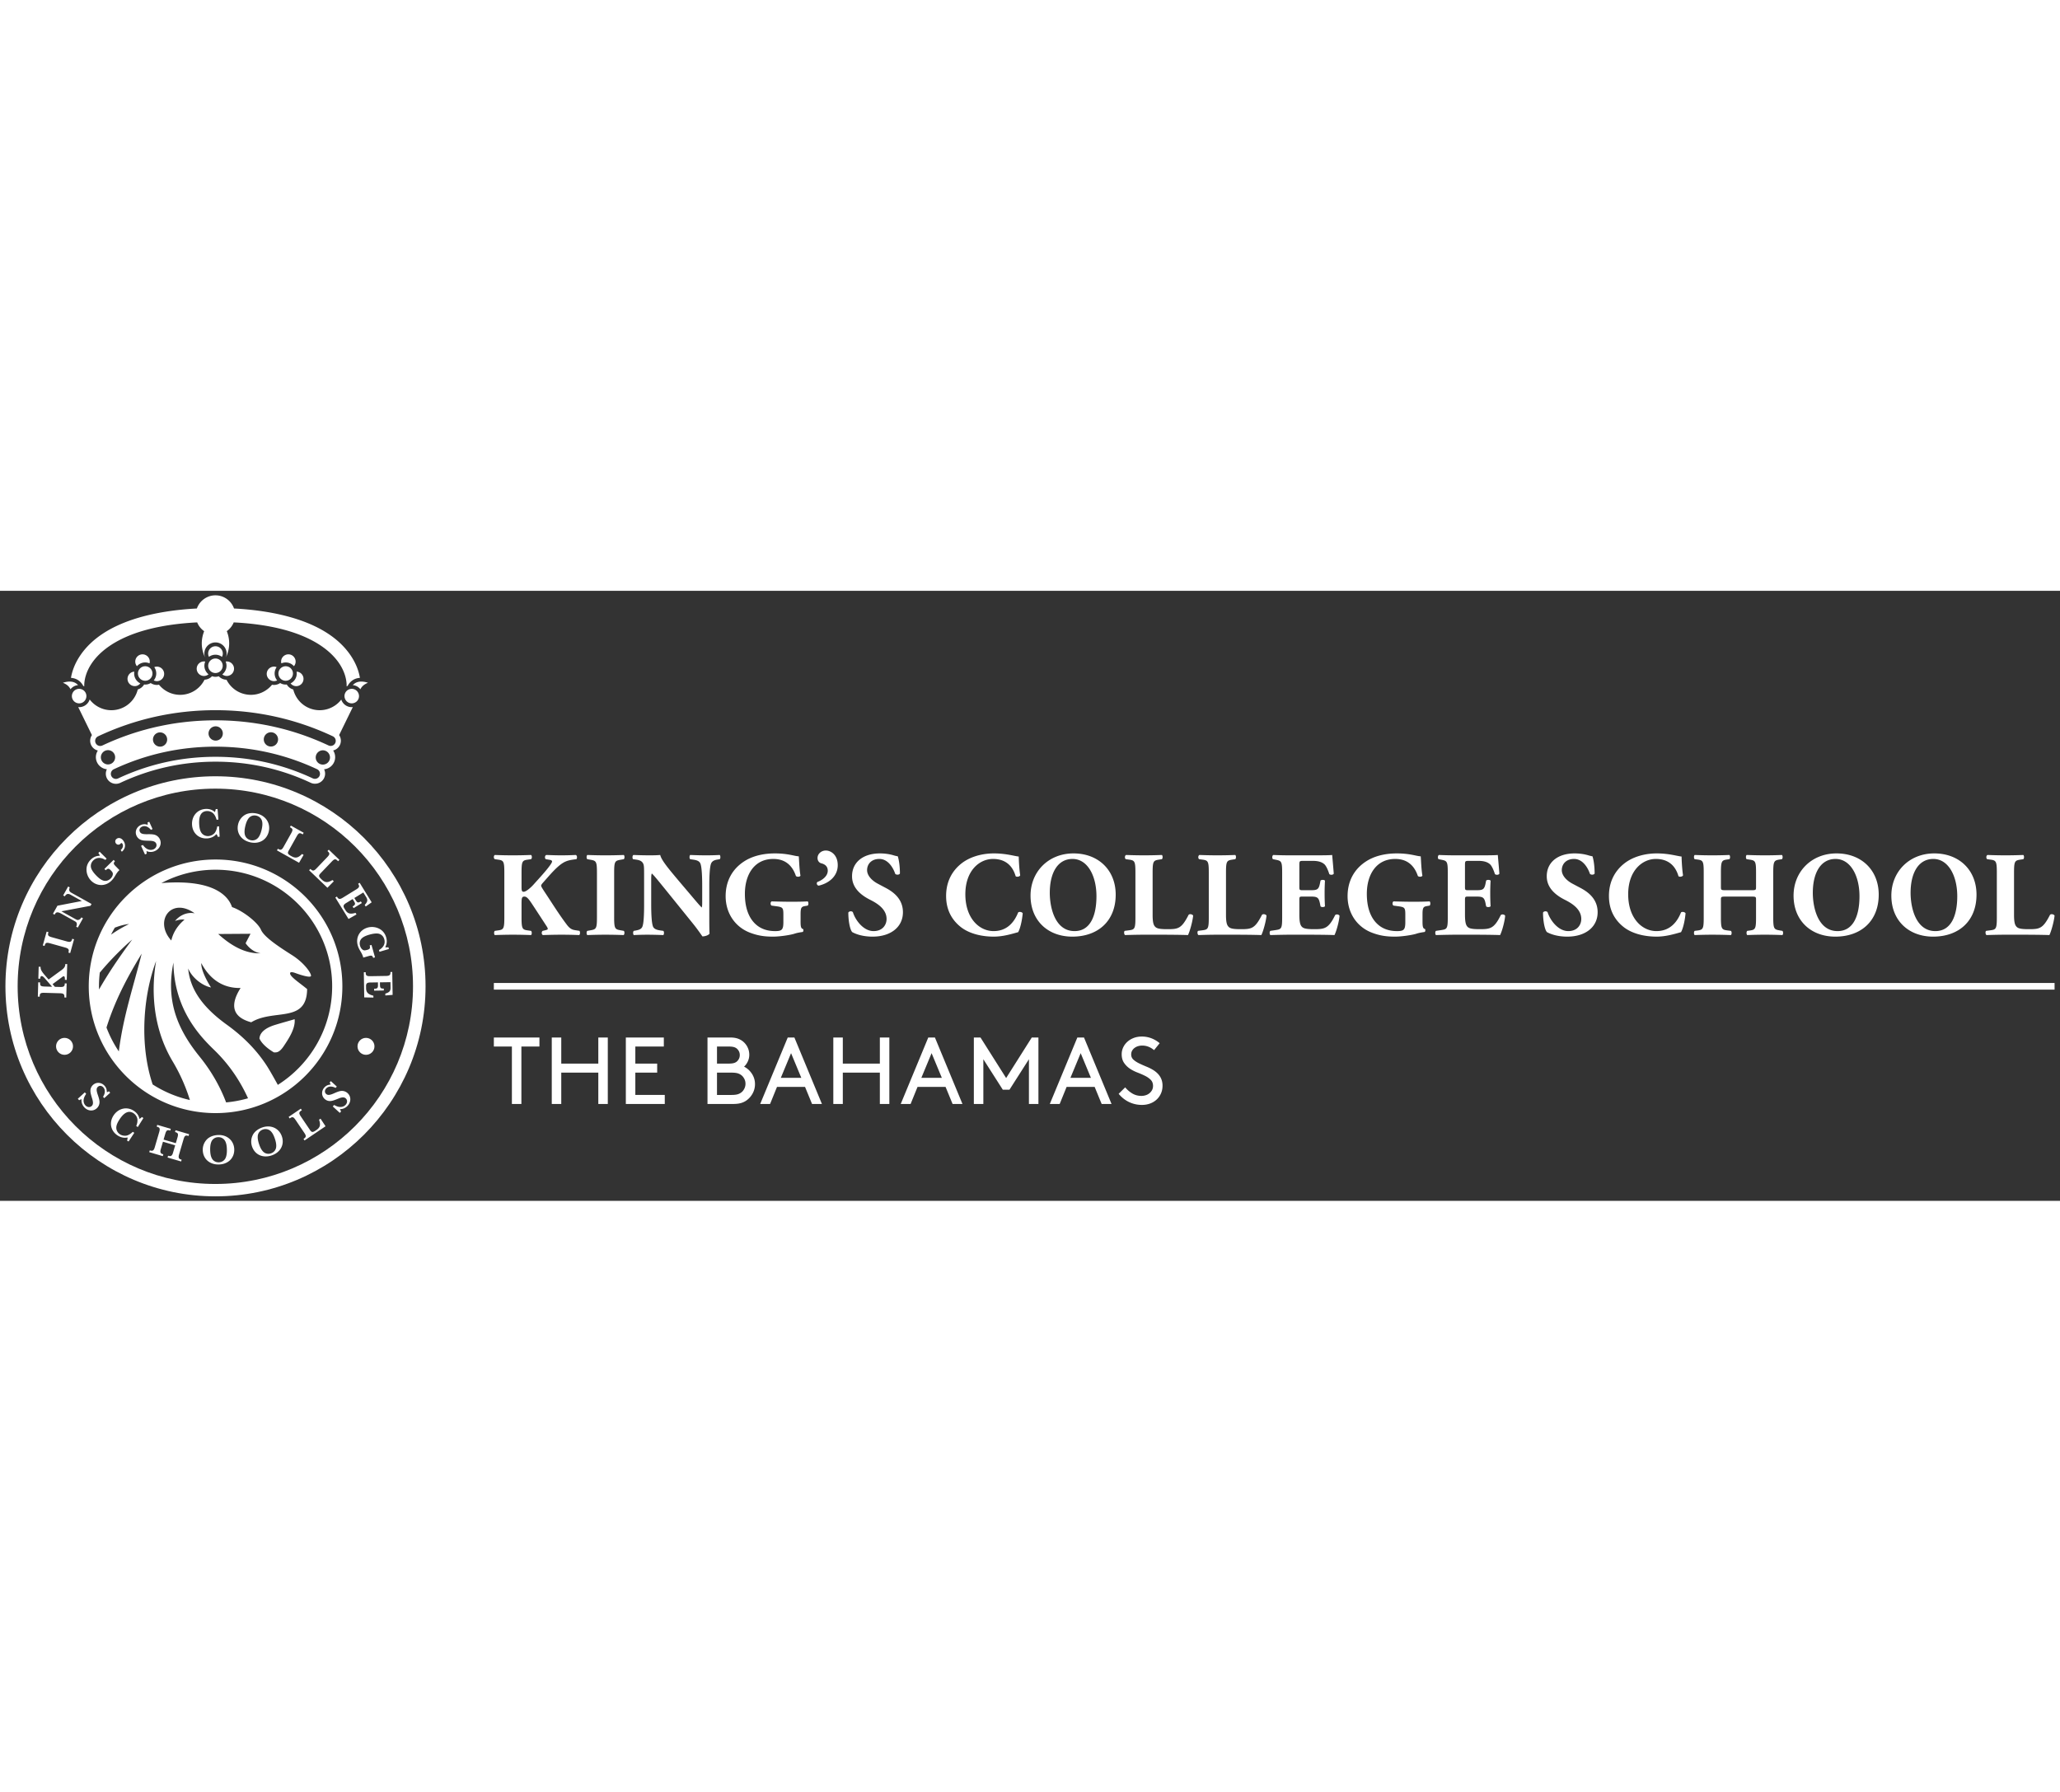 <svg width="277" version="1.1" id="Logo" xmlns="http://www.w3.org/2000/svg" x="0" y="0" viewBox="0 0 813.543 240.945" style="enable-background:new 0 0 813.543 240.945" xml:space="preserve"><rect x="0" y="0" width="813.543" height="240.945" fill="#333333" stroke="none"/><style>.st0{fill:#fff}</style><path class="st0" d="M205.968 117.112c0 1.567.285 1.758.855 1.758.998 0 2.993-1.853 3.8-2.756 2.518-2.802 5.273-5.747 6.792-7.98.428-.618.618-1.044.618-1.235 0-.19-.19-.522-.807-.617l-1.663-.285c-.523-.333-.427-1.473.19-1.663 2.423.095 4.18.142 5.89.142 1.758 0 3.848-.047 5.748-.141.57.19.617 1.282.237 1.662-1.662.19-3.088.428-4.085.854-1.9.761-3.942 2.566-7.03 6.08l-2.185 2.471c-.475.523-.618.902-.618 1.093 0 .237.285.807 1.71 2.944 2.375 3.563 5.178 8.123 8.408 12.398 1.283 1.71 2.185 2.043 3.515 2.233l1.52.237c.286.428.286 1.425-.142 1.662a171.873 171.873 0 0 0-6.84-.142c-2.423 0-4.798.048-7.458.142-.617-.189-.617-1.376-.095-1.662l1.188-.285c.522-.142.808-.285.808-.475s-.096-.523-.381-.95l-2.755-4.227-2.518-3.848c-1.71-2.612-2.517-3.753-3.562-3.753-1.092 0-1.14.665-1.14 3.23v4.988c0 4.418.285 4.845 2.423 5.13l1.33.19c.38.332.38 1.377 0 1.662a190.538 190.538 0 0 0-7.173-.142c-2.138 0-4.607.048-7.125.142-.38-.285-.38-1.376 0-1.662l1.33-.19c2.137-.285 2.422-.712 2.422-5.13v-17.67c0-4.418-.285-4.846-2.422-5.13l-1.33-.19c-.522-.285-.522-1.378 0-1.663 2.375.095 4.75.142 7.125.142 2.28 0 4.655-.047 7.173-.141.427.284.427 1.377 0 1.662l-1.33.19c-2.138.284-2.423.712-2.423 5.13v5.795zM242.542 128.892c0 4.465.285 4.797 2.471 5.178l1.33.237c.38.286.332 1.377-.048 1.662a192.043 192.043 0 0 0-7.125-.142c-2.28 0-4.655.048-7.22.142-.38-.285-.38-1.376 0-1.662l1.33-.237c2.185-.38 2.47-.713 2.47-5.178v-17.48c0-4.465-.285-4.798-2.47-5.178l-1.33-.237c-.38-.285-.38-1.378 0-1.663 2.565.095 4.94.142 7.22.142 2.233 0 4.608-.047 7.173-.141.38.284.38 1.377 0 1.662l-1.33.237c-2.186.38-2.47.713-2.47 5.178v17.48zM280.115 127.752c0 3.088 0 6.08.095 7.647-.333.57-1.663 1.093-2.802 1.093-.048 0-1.616-2.422-3.848-5.178l-10.973-13.585c-2.755-3.372-4.322-5.367-5.178-6.08-.237.476-.237 1.282-.237 3.04v9.215c0 3.848.19 7.41.713 8.693.427.997 1.52 1.33 2.755 1.52l1.33.19c.38.38.285 1.377 0 1.663-2.565-.095-4.465-.143-6.365-.143-1.758 0-3.516.048-5.32.143-.286-.286-.38-1.283 0-1.663l.807-.142c1.282-.237 2.233-.57 2.612-1.568.523-1.283.665-4.845.665-8.693V111.84c0-2.614-.046-3.373-.332-4.038-.38-.808-1.045-1.377-2.708-1.616l-1.33-.19c-.332-.379-.285-1.52.19-1.662 2.233.095 4.608.142 6.555.142 1.616 0 2.994-.047 3.99-.141.475 2.136 3.563 5.747 7.839 10.83l3.99 4.702c2.09 2.47 3.467 4.133 4.56 5.225.19-.475.19-1.283.19-2.137v-6.556c0-3.847-.19-7.41-.713-8.692-.428-.997-1.473-1.33-2.755-1.52l-1.282-.19c-.381-.38-.285-1.378 0-1.663 2.564.095 4.417.142 6.364.142 1.758 0 3.468-.047 5.32-.141.285.284.38 1.282 0 1.662l-.854.142c-1.236.19-2.138.57-2.566 1.568-.522 1.282-.712 4.845-.712 8.692v11.353zM316.166 130.46c0 1.995.096 2.945.998 3.134.19.19.143.999-.142 1.141-.808.142-2.043.284-3.325.712-1.663.522-5.748 1.14-8.408 1.14-3.23 0-5.985-.332-9.357-1.662-5.558-2.233-9.358-7.505-9.358-14.345 0-5.938 2.66-11.163 8.36-14.346 3.23-1.758 7.078-2.517 11.115-2.517 5.273 0 7.885 1.14 9.405 1.14.143 1.425.19 4.75.665 7.648-.19.522-1.472.569-1.804.094-1.52-4.464-4.513-6.697-8.931-6.697-7.553 0-11.21 6.27-11.21 13.775 0 6.792 2.327 10.83 5.415 12.92 2.28 1.52 4.75 1.805 6.508 1.805 2.707 0 3.277-.522 3.277-3.61V127.8c0-2.566-.285-2.85-2.565-3.183l-2.09-.285c-.522-.285-.522-1.377 0-1.662 3.373.094 5.7.142 8.027.142 2.28 0 4.609-.048 6.223-.142.38.285.38 1.377 0 1.662l-1.092.19c-1.426.238-1.71.712-1.71 3.278v2.66zM330.844 108.372c0 4.418-3.562 7.173-7.506 8.075-.806-.095-.997-1.14-.474-1.473 1.71-.617 4.038-2.184 4.038-4.418 0-1.994-1.473-2.659-2.614-2.944-.807-.237-1.424-.998-1.424-2.09 0-1.615 1.472-2.945 3.277-2.945 1.948 0 4.703 1.662 4.703 5.795zM344.618 136.587c-4.37 0-7.078-1.235-8.075-1.805-.902-1.045-1.52-4.465-1.52-7.695.333-.618 1.426-.665 1.805-.143.95 3.088 4.133 7.458 8.17 7.458 3.515 0 5.13-2.423 5.13-4.798 0-3.847-3.61-6.127-6.46-7.552-3.42-1.71-7.173-4.56-7.173-9.262-.046-5.368 4.133-9.073 11.02-9.073 1.568 0 3.516.19 5.416.76.617.19 1.045.285 1.615.38.38 1.045.855 3.61.855 6.792-.238.57-1.425.617-1.853.143-.808-2.423-2.85-5.89-6.27-5.89-3.135 0-4.845 2.042-4.845 4.417 0 2.186 1.948 4.18 4.323 5.415l3.135 1.663c2.945 1.568 6.697 4.323 6.697 9.547 0 5.843-4.797 9.643-11.97 9.643zM402.33 104.952c0 .854.143 4.655.57 7.41-.19.57-1.472.76-1.805.332-1.282-4.417-4.322-6.792-8.93-6.792-5.272 0-10.925 4.513-10.925 13.965s5.462 14.535 11.163 14.535c5.747 0 8.407-4.133 9.69-7.362.38-.38 1.52-.238 1.805.332-.333 3.515-1.14 6.365-1.805 7.458-2.565.712-5.937 1.757-9.643 1.757-4.655 0-9.405-1.092-12.778-3.61-3.42-2.612-6.032-6.555-6.032-12.445 0-5.795 2.47-9.88 5.747-12.588 3.373-2.803 8.218-4.227 13.158-4.227 4.845 0 8.36 1.14 9.785 1.235zM440.616 120.01c0 10.355-6.936 16.577-17.148 16.577-9.548 0-16.483-6.27-16.483-16.198 0-9.405 7.03-16.672 16.958-16.672 9.88 0 16.673 6.65 16.673 16.293zm-17.053-14.108c-5.843 0-8.978 5.462-8.978 13.395 0 5.795 2.042 15.105 9.785 15.105 6.223 0 8.645-6.08 8.645-13.775 0-8.122-3.563-14.725-9.452-14.725zM455.198 127.942c0 2.233.189 3.753.807 4.513.617.807 1.473 1.187 4.94 1.187 4.323 0 5.653-.142 8.455-5.652.38-.476 1.472-.285 1.805.284-.237 2.47-1.378 6.413-2.043 7.696-2.517-.095-7.077-.143-10.972-.143h-6.366c-2.184 0-4.56.048-7.504.143-.428-.286-.523-1.377-.143-1.663l1.806-.237c2.136-.285 2.422-.665 2.422-5.083v-17.67c0-4.418-.286-4.846-2.422-5.13l-1.378-.19c-.475-.285-.475-1.378.094-1.663 2.471.095 4.846.142 7.125.142 2.28 0 4.656-.047 7.03-.141.38.284.38 1.377 0 1.662l-1.234.19c-2.137.332-2.422.712-2.422 5.13v16.625zM484.172 127.942c0 2.233.19 3.753.808 4.513.617.807 1.472 1.187 4.94 1.187 4.322 0 5.653-.142 8.454-5.652.381-.476 1.473-.285 1.806.284-.237 2.47-1.378 6.413-2.043 7.696-2.518-.095-7.077-.143-10.973-.143H480.8c-2.184 0-4.56.048-7.505.143-.428-.286-.522-1.377-.142-1.663l1.805-.237c2.137-.285 2.422-.665 2.422-5.083v-17.67c0-4.418-.285-4.846-2.422-5.13l-1.378-.19c-.474-.285-.474-1.378.095-1.663 2.47.095 4.846.142 7.125.142 2.28 0 4.655-.047 7.03-.141.38.284.38 1.377 0 1.662l-1.234.19c-2.138.332-2.423.712-2.423 5.13v16.625zM513.147 116.827c0 1.33.048 1.425 1.33 1.425h3.277c2.47 0 3.04-.332 3.515-2.613l.238-1.187c.332-.38 1.52-.38 1.757.048a82.153 82.153 0 0 0-.143 5.035c0 1.805.048 3.515.143 5.034-.237.428-1.425.476-1.757.048l-.238-1.188c-.475-2.28-1.045-2.66-3.515-2.66h-3.277c-1.282 0-1.33.048-1.33 1.473v5.652c0 2.186.19 3.705.76 4.513.617.855 1.52 1.235 4.987 1.235 4.133 0 5.748-.142 8.36-5.51.38-.523 1.568-.332 1.758.238-.19 2.47-1.33 6.317-1.995 7.6-2.518-.095-7.077-.143-10.973-.143h-6.175c-2.28 0-4.607.048-8.17.142-.38-.285-.38-1.424 0-1.662l2.233-.333c2.137-.332 2.422-.617 2.422-4.987V111.27c0-4.322-.285-4.607-2.422-5.035l-1.188-.237c-.427-.285-.38-1.378.095-1.662 2.233.094 4.56.141 6.84.141h10.07c3.04 0 5.747-.047 6.366-.141.046.76.38 4.18.617 7.362-.19.522-1.283.617-1.758.19-.523-1.663-1.188-3.087-1.805-3.752-.902-.903-2.327-1.473-4.655-1.473h-3.8c-1.567 0-1.567.095-1.567 1.852v8.313zM561.786 130.46c0 1.995.095 2.945.998 3.134.19.19.142.999-.142 1.141-.808.142-2.043.284-3.325.712-1.663.522-5.748 1.14-8.408 1.14-3.23 0-5.985-.332-9.358-1.662-5.558-2.233-9.357-7.505-9.357-14.345 0-5.938 2.66-11.163 8.36-14.346 3.23-1.758 7.077-2.517 11.115-2.517 5.273 0 7.885 1.14 9.405 1.14.142 1.425.19 4.75.665 7.648-.19.522-1.473.569-1.805.094-1.52-4.464-4.513-6.697-8.93-6.697-7.553 0-11.21 6.27-11.21 13.775 0 6.792 2.327 10.83 5.414 12.92 2.28 1.52 4.75 1.805 6.508 1.805 2.708 0 3.277-.522 3.277-3.61V127.8c0-2.566-.284-2.85-2.564-3.183l-2.09-.285c-.522-.285-.522-1.377 0-1.662 3.372.094 5.7.142 8.028.142 2.28 0 4.607-.048 6.222-.142.38.285.38 1.377 0 1.662l-1.093.19c-1.424.238-1.71.712-1.71 3.278v2.66zM578.553 116.827c0 1.33.048 1.425 1.33 1.425h3.277c2.47 0 3.04-.332 3.515-2.613l.238-1.187c.332-.38 1.52-.38 1.757.048a82.153 82.153 0 0 0-.142 5.035c0 1.805.047 3.515.142 5.034-.237.428-1.425.476-1.757.048l-.238-1.188c-.475-2.28-1.045-2.66-3.515-2.66h-3.277c-1.282 0-1.33.048-1.33 1.473v5.652c0 2.186.19 3.705.76 4.513.617.855 1.52 1.235 4.987 1.235 4.133 0 5.748-.142 8.36-5.51.38-.523 1.568-.332 1.758.238-.19 2.47-1.33 6.317-1.995 7.6-2.517-.095-7.077-.143-10.973-.143h-6.174c-2.28 0-4.608.048-8.17.142-.381-.285-.381-1.424 0-1.662l2.232-.333c2.137-.332 2.422-.617 2.422-4.987V111.27c0-4.322-.285-4.607-2.422-5.035l-1.187-.237c-.428-.285-.381-1.378.094-1.662 2.233.094 4.56.141 6.84.141h10.07c3.04 0 5.748-.047 6.366-.141.047.76.38 4.18.617 7.362-.19.522-1.282.617-1.758.19-.522-1.663-1.187-3.087-1.805-3.752-.902-.903-2.327-1.473-4.655-1.473h-3.8c-1.567 0-1.567.095-1.567 1.852v8.313zM618.974 136.587c-4.37 0-7.077-1.235-8.075-1.805-.903-1.045-1.52-4.465-1.52-7.695.332-.618 1.425-.665 1.805-.143.95 3.088 4.133 7.458 8.17 7.458 3.515 0 5.13-2.423 5.13-4.798 0-3.847-3.61-6.127-6.46-7.552-3.42-1.71-7.172-4.56-7.172-9.262-.048-5.368 4.133-9.073 11.02-9.073 1.568 0 3.515.19 5.415.76.618.19 1.045.285 1.615.38.38 1.045.855 3.61.855 6.792-.237.57-1.425.617-1.852.143-.808-2.423-2.851-5.89-6.27-5.89-3.136 0-4.846 2.042-4.846 4.417 0 2.186 1.948 4.18 4.323 5.415l3.135 1.663c2.945 1.568 6.698 4.323 6.698 9.547 0 5.843-4.798 9.643-11.971 9.643zM664.1 104.952c0 .854.142 4.655.57 7.41-.19.57-1.472.76-1.805.332-1.283-4.417-4.323-6.792-8.93-6.792-5.273 0-10.926 4.513-10.926 13.965s5.463 14.535 11.163 14.535c5.747 0 8.407-4.133 9.69-7.362.38-.38 1.52-.238 1.805.332-.333 3.515-1.14 6.365-1.804 7.458-2.566.712-5.938 1.757-9.643 1.757-4.655 0-9.405-1.092-12.778-3.61-3.42-2.612-6.033-6.555-6.033-12.445 0-5.795 2.47-9.88 5.748-12.588 3.373-2.803 8.217-4.227 13.158-4.227 4.844 0 8.36 1.14 9.785 1.235zM681.626 120.77c-1.947 0-1.995.047-1.995 1.377v6.84c0 4.418.285 4.845 2.423 5.13l1.52.19c.38.286.38 1.377 0 1.662a207.619 207.619 0 0 0-7.22-.142c-2.28 0-4.655.048-7.077.142-.38-.285-.38-1.376 0-1.662l1.14-.142c2.185-.285 2.422-.76 2.422-5.178v-17.67c0-4.418-.237-4.892-2.423-5.178l-1.14-.142c-.38-.285-.38-1.378 0-1.663 2.328.095 4.798.142 7.078.142 2.138 0 4.513-.047 6.602-.141.38.284.38 1.377 0 1.662l-.997.142c-2.043.286-2.328.76-2.328 5.178v5.51c0 1.378.048 1.425 1.995 1.425h9.881c1.994 0 1.994-.047 1.994-1.425v-5.51c0-4.418-.237-4.798-2.422-5.13l-1.283-.19c-.38-.285-.38-1.378 0-1.663 2.613.095 4.94.142 7.22.142 2.328 0 4.514-.047 6.698-.141.38.284.38 1.377 0 1.662l-.95.142c-2.185.332-2.47.76-2.47 5.178v17.67c0 4.418.285 4.75 2.47 5.13l1.14.19c.38.286.38 1.377 0 1.662a168.194 168.194 0 0 0-13.87 0c-.38-.285-.38-1.376 0-1.662l1.045-.142c2.185-.285 2.422-.76 2.422-5.178v-6.84c0-1.33 0-1.378-1.994-1.378h-9.88zM741.951 120.01c0 10.355-6.934 16.577-17.147 16.577-9.548 0-16.482-6.27-16.482-16.198 0-9.405 7.03-16.672 16.958-16.672 9.88 0 16.671 6.65 16.671 16.293zM724.9 105.902c-5.842 0-8.978 5.462-8.978 13.395 0 5.795 2.043 15.105 9.785 15.105 6.223 0 8.646-6.08 8.646-13.775 0-8.122-3.563-14.725-9.453-14.725zM780.569 120.01c0 10.355-6.935 16.577-17.148 16.577-9.548 0-16.482-6.27-16.482-16.198 0-9.405 7.03-16.672 16.958-16.672 9.88 0 16.672 6.65 16.672 16.293zm-17.053-14.108c-5.842 0-8.978 5.462-8.978 13.395 0 5.795 2.043 15.105 9.786 15.105 6.222 0 8.645-6.08 8.645-13.775 0-8.122-3.562-14.725-9.453-14.725zM795.389 127.942c0 2.233.19 3.753.808 4.513.617.807 1.472 1.187 4.939 1.187 4.323 0 5.653-.142 8.455-5.652.381-.476 1.473-.285 1.806.284-.238 2.47-1.378 6.413-2.043 7.696-2.518-.095-7.077-.143-10.973-.143h-6.365c-2.185 0-4.56.048-7.505.143-.428-.286-.522-1.377-.143-1.663l1.806-.237c2.137-.285 2.422-.665 2.422-5.083v-17.67c0-4.418-.285-4.846-2.422-5.13l-1.378-.19c-.474-.285-.474-1.378.095-1.663 2.47.095 4.846.142 7.125.142 2.28 0 4.655-.047 7.03-.141.38.284.38 1.377 0 1.662l-1.234.19c-2.138.332-2.423.712-2.423 5.13v16.625z"/><g><path class="st0" d="M195.033 154.893h616.365v2.625H195.033z"/></g><g><path class="st0" d="M213.035 176.425v3.563h-7.126v22.691h-3.75v-22.69h-7.126v-3.564h18.002zM221.658 190.303v12.376h-3.75v-26.254h3.75v10.314h14.628v-10.314h3.75v26.254h-3.75v-12.376h-14.628zM259.535 190.303h-8.627v8.813h11.627v3.563h-15.377v-26.254h15.002v3.563h-11.252v6.751h8.627v3.564zM279.408 176.425h8.926c1.276 0 2.338.163 3.189.488.85.325 1.588.774 2.213 1.35a6.815 6.815 0 0 1 1.593 2.23c.388.864.581 1.783.581 2.758 0 .9-.187 1.762-.562 2.588s-.875 1.525-1.5 2.1c1.25.625 2.281 1.557 3.094 2.794a7.323 7.323 0 0 1 1.22 4.108 7.525 7.525 0 0 1-.789 3.413 8.144 8.144 0 0 1-2.1 2.663c-.675.575-1.462 1.012-2.363 1.312s-2.025.45-3.376.45h-10.126v-26.254zm10.615 10.033c.524-.188.937-.456 1.237-.807.6-.65.9-1.412.9-2.287 0-.876-.3-1.639-.9-2.288-.3-.35-.713-.62-1.237-.807-.526-.187-1.314-.28-2.364-.28h-4.5v6.75h4.5c1.05 0 1.838-.094 2.364-.281zm1.575 12.302a4.41 4.41 0 0 0 1.575-.994c.375-.4.675-.863.9-1.387a4.232 4.232 0 0 0 .337-1.689c0-.6-.112-1.156-.337-1.669a4.81 4.81 0 0 0-.9-1.369 4.41 4.41 0 0 0-1.575-.993c-.626-.238-1.538-.356-2.738-.356h-5.702v8.813h5.702c1.2 0 2.112-.118 2.738-.356zM306.859 195.928l-2.739 6.751h-3.9l10.877-26.254h2.625l10.877 26.254h-3.9l-2.776-6.75H306.86zm9.601-3.563-4.05-9.752-4.051 9.752h8.101zM332.846 190.303v12.376h-3.75v-26.254h3.75v10.314h14.628v-10.314h3.75v26.254h-3.75v-12.376h-14.628zM362.359 195.928l-2.739 6.751h-3.9l10.877-26.254h2.625l10.877 26.254h-3.9l-2.776-6.75H362.36zm9.601-3.563-4.05-9.752-4.051 9.752h8.101zM396.034 197.053l-7.688-12.04v17.666h-3.75v-26.254h2.625l10.127 16.015 10.126-16.015h2.626v26.254h-3.751v-17.666l-7.689 12.04h-2.626zM421.233 195.928l-2.739 6.751h-3.9l10.877-26.254h2.625l10.877 26.254h-3.9l-2.776-6.75h-11.064zm9.601-3.563-4.05-9.752-4.051 9.752h8.101zM447.145 198.516c1.075.65 2.288.975 3.638.975.6 0 1.181-.094 1.745-.281a4.351 4.351 0 0 0 1.462-.807c.413-.35.744-.762.994-1.237.25-.475.375-1.013.375-1.613 0-1-.306-1.806-.92-2.42-.612-.612-1.374-1.143-2.286-1.593a34.3 34.3 0 0 0-2.945-1.276c-1.05-.399-2.013-.887-2.888-1.462a8.583 8.583 0 0 1-2.381-2.326c-.638-.924-.957-2.075-.957-3.45 0-.95.2-1.85.6-2.7.4-.85.956-1.595 1.67-2.232.711-.637 1.55-1.138 2.512-1.5s2.02-.544 3.169-.544a10.381 10.381 0 0 1 4.257.881 11.546 11.546 0 0 1 2.795 1.745l-2.213 2.737c-1.426-1.2-2.988-1.8-4.689-1.8-.55 0-1.08.075-1.593.225-.513.15-.976.375-1.388.675-.413.3-.744.67-.994 1.107s-.375.943-.375 1.518c0 .826.305 1.513.919 2.063.612.55 1.375 1.044 2.288 1.481.912.439 1.887.87 2.925 1.295 1.038.425 1.981.912 2.832 1.462.45.301.875.638 1.275 1.013.4.375.763.807 1.088 1.294.324.488.58 1.038.768 1.65a6.97 6.97 0 0 1 .282 2.044c0 1.15-.213 2.195-.638 3.132s-1 1.738-1.726 2.4a7.667 7.667 0 0 1-2.569 1.539c-.987.362-2.056.543-3.206.543-1.8 0-3.488-.375-5.063-1.125s-2.95-1.837-4.126-3.263l2.587-2.55c.776.95 1.7 1.75 2.776 2.4z"/></g><g><path class="st0" d="M117.624 31.988a2.84 2.84 0 0 0-.493-.061 4.342 4.342 0 0 1-.044 1.689 4.353 4.353 0 0 1-2.328 2.944c.393.497.942.875 1.607 1.025a2.868 2.868 0 0 0 1.258-5.597zM108.563 31.699a4.341 4.341 0 0 1 .686-1.55c-.134-.052-.268-.104-.412-.137a2.842 2.842 0 0 0-2.161.378 2.846 2.846 0 0 0-1.267 1.791 2.844 2.844 0 0 0 .379 2.161c.41.65 1.047 1.1 1.79 1.267a2.829 2.829 0 0 0 1.863-.222c-.806-1.002-1.181-2.338-.878-3.688zM113.783 28.395c.906.204 1.697.691 2.302 1.379.279-.337.493-.734.595-1.189.168-.743.033-1.51-.378-2.16a2.846 2.846 0 0 0-2.419-1.338 2.86 2.86 0 0 0-1.532.449 2.846 2.846 0 0 0-1.267 1.79c-.1.447-.08.897.032 1.33a4.33 4.33 0 0 1 2.667-.26zM113.454 29.86a2.86 2.86 0 0 0-2.16.378 2.845 2.845 0 0 0-1.267 1.79 2.871 2.871 0 0 0 2.169 3.428 2.87 2.87 0 0 0 3.427-2.17c.168-.743.033-1.51-.378-2.16s-1.047-1.1-1.79-1.267zM53.082 33.616a4.338 4.338 0 0 1-.041-1.683c-.164.007-.33.017-.496.055a2.869 2.869 0 0 0 1.259 5.597 2.839 2.839 0 0 0 1.607-1.025 4.35 4.35 0 0 1-2.329-2.944zM64.76 32.181a2.846 2.846 0 0 0-1.266-1.79 2.859 2.859 0 0 0-2.161-.379c-.145.033-.279.085-.412.138.324.46.558.984.685 1.549.304 1.348-.07 2.682-.875 3.684.581.28 1.227.37 1.86.226a2.846 2.846 0 0 0 1.79-1.267c.412-.65.547-1.417.38-2.16zM54.082 29.772a4.33 4.33 0 0 1 2.304-1.377 4.323 4.323 0 0 1 2.668.26c.111-.432.132-.883.031-1.328a2.846 2.846 0 0 0-1.266-1.791 2.86 2.86 0 0 0-2.16-.378 2.872 2.872 0 0 0-2.17 3.427c.102.454.315.85.593 1.187zM58.876 30.238a2.86 2.86 0 0 0-2.16-.379 2.868 2.868 0 1 0 3.427 2.169 2.845 2.845 0 0 0-1.267-1.79zM139.886 44.279c.724-.261 1.3-.785 1.625-1.475.324-.69.359-1.468.097-2.19a2.846 2.846 0 0 0-2.683-1.896c-.33 0-.662.057-.982.173-.724.26-1.3.784-1.625 1.474a2.848 2.848 0 0 0-.097 2.191c.26.724.784 1.3 1.474 1.625s1.468.359 2.191.098zM140.486 36.343c-.47.244-.846.564-1.16.908a4.33 4.33 0 0 1 1.446.38 4.308 4.308 0 0 1 1.555 1.26c.588-1.239 1.613-2.02 3-2.57-1.96-.639-3.582-.633-4.841.022zM80.718 29.602c0-.586.12-1.144.33-1.655a2.856 2.856 0 0 0-.497-.05c-1.582 0-2.869 1.286-2.869 2.867s1.287 2.87 2.869 2.87a2.84 2.84 0 0 0 1.8-.654c-.988-.802-1.633-2.01-1.633-3.378zM89.558 27.896c-.15 0-.293.022-.436.044a4.34 4.34 0 0 1 .333 1.662c0 1.383-.659 2.603-1.665 3.404a2.84 2.84 0 0 0 1.768.627c1.581 0 2.868-1.287 2.868-2.869s-1.287-2.868-2.868-2.868zM139.337 45.915c-.144.014-.289.038-.434.038-.631 0-1.26-.139-1.846-.415a4.336 4.336 0 0 1-2.247-2.472c-.013-.035-.016-.07-.027-.105-2.75 3.556-7.544 5.154-12.033 3.611-3.587-1.233-6.08-4.173-6.935-7.597a4.36 4.36 0 0 1-2.57-1.984c-.14.013-.277.036-.42.036-.316 0-.637-.035-.958-.107a4.305 4.305 0 0 1-1.22-.5 4.327 4.327 0 0 1-2.439.759c-.257 0-.517-.03-.778-.076-2.235 2.74-5.758 4.334-9.535 3.914-3.772-.419-6.856-2.738-8.438-5.894a4.348 4.348 0 0 1-3.065-1.374 4.306 4.306 0 0 1-1.306.222 4.31 4.31 0 0 1-1.356-.237 4.358 4.358 0 0 1-2.956 1.377c-1.58 3.161-4.666 5.487-8.443 5.906-3.784.42-7.312-1.18-9.546-3.93-.275.053-.55.092-.825.092a4.35 4.35 0 0 1-2.332-.681c-.037-.024-.065-.056-.102-.08a4.305 4.305 0 0 1-1.223.502 4.396 4.396 0 0 1-.96.106c-.142 0-.281-.022-.422-.036a4.352 4.352 0 0 1-2.509 1.965c-.849 3.433-3.342 6.382-6.936 7.617-4.512 1.55-9.332-.072-12.075-3.667-.017.053-.022.108-.041.16a4.336 4.336 0 0 1-2.248 2.473 4.33 4.33 0 0 1-1.846.415c-.125 0-.25-.022-.375-.033l5.412 11.064a3.984 3.984 0 0 0-.313 3.927 3.985 3.985 0 0 0 2.653 2.172 4.825 4.825 0 0 0-.646 3.734c.49 2.045 2.243 3.466 4.214 3.66a3.976 3.976 0 0 0-.046 3.456 4.001 4.001 0 0 0 5.32 1.92c11.818-5.55 24.483-8.365 37.645-8.365 13.135 0 25.775 2.802 37.572 8.33 2 .94 4.382.077 5.32-1.924a3.974 3.974 0 0 0-.027-3.407 4.798 4.798 0 0 0 4.237-3.67 4.82 4.82 0 0 0-.658-3.758 3.976 3.976 0 0 0 2.665-2.163 3.985 3.985 0 0 0-.31-3.923l5.408-11.058zM39.913 66.422a2.82 2.82 0 1 1 5.485-1.313 2.82 2.82 0 0 1-5.485 1.313zm86.269 6.694a2 2 0 0 1-2.66.962c-12.064-5.653-24.99-8.52-38.42-8.52-13.458 0-26.41 2.879-38.495 8.556a2 2 0 0 1-1.707-3.617l.006-.004c12.622-5.928 26.145-8.935 40.196-8.935 14.021 0 27.518 2.994 40.117 8.898l.014.009a2 2 0 0 1 .949 2.651zm-63.65-17.12a2.82 2.82 0 1 1 1.313 5.485 2.82 2.82 0 0 1-1.314-5.484zm19.825.346a2.82 2.82 0 1 1 5.64 0 2.82 2.82 0 0 1-5.64 0zm21.885 1.74a2.82 2.82 0 1 1 5.484 1.313 2.82 2.82 0 0 1-5.484-1.313zm26.017 8.34a2.82 2.82 0 1 1-5.484-1.313 2.82 2.82 0 0 1 5.484 1.313zm2.142-6.306a2 2 0 0 1-2.66.959l-.013-.006-.08-.036a106.026 106.026 0 0 0-5.22-2.28l-.113-.044a103.754 103.754 0 0 0-13.516-4.408c-.145-.037-.292-.068-.437-.104a103.038 103.038 0 0 0-5.154-1.14c-.166-.032-.334-.058-.501-.09-.772-.145-1.546-.287-2.322-.415-.154-.026-.309-.045-.463-.07-.79-.127-1.583-.25-2.377-.359-.118-.016-.237-.027-.355-.043a105.145 105.145 0 0 0-5.376-.58c-.093-.008-.186-.012-.278-.019-2.79-.22-5.602-.333-8.434-.333-1.288 0-2.57.031-3.85.077a106.644 106.644 0 0 0-9.45.758c-.385.049-.772.09-1.156.142-2.542.348-5.061.797-7.56 1.33-.305.064-.612.122-.916.19-.768.171-1.534.356-2.298.545-.163.04-.327.075-.49.116-.74.186-1.478.388-2.216.59-.184.052-.369.097-.553.148-.796.224-1.588.463-2.379.706-.123.038-.247.071-.37.11a104.81 104.81 0 0 0-13.43 5.23 2 2 0 0 1-1.703-3.62c14.558-6.85 30.16-10.322 46.371-10.322 16.2 0 31.79 3.468 46.34 10.307a2 2 0 0 1 .959 2.66zM85.086 25.234c.966 0 1.851.326 2.576.859.202-.395.328-.836.328-1.31a2.894 2.894 0 0 0-2.891-2.89 2.894 2.894 0 0 0-2.89 2.89c0 .468.121.904.32 1.295a4.33 4.33 0 0 1 2.557-.844zM85.086 26.734c-1.582 0-2.868 1.287-2.868 2.868s1.286 2.869 2.868 2.869 2.869-1.287 2.869-2.869-1.287-2.868-2.869-2.868zM29.398 37.631c.455-.214.938-.33 1.426-.377a4.068 4.068 0 0 0-1.153-.917c-1.257-.65-2.876-.652-4.83-.015 1.388.55 2.413 1.33 3.001 2.568a4.308 4.308 0 0 1 1.556-1.259zM32.227 38.89a2.843 2.843 0 0 0-2.191.098c-.69.325-1.214.901-1.475 1.625a2.848 2.848 0 0 0 .098 2.192c.324.69.9 1.213 1.624 1.474a2.852 2.852 0 0 0 3.666-1.723 2.848 2.848 0 0 0-.098-2.191 2.846 2.846 0 0 0-1.624-1.474z"/><path class="st0" d="M85.102 73.25c-45.742 0-82.956 37.215-82.956 82.958 0 45.742 37.214 82.956 82.956 82.956s82.957-37.214 82.957-82.956c0-45.743-37.215-82.957-82.957-82.957zm-.062 161.028c-43.117 0-78.07-34.953-78.07-78.07 0-43.118 34.953-78.071 78.07-78.071s78.07 34.953 78.07 78.07c0 43.118-34.953 78.071-78.07 78.071z"/><path class="st0" d="M85.13 106.127c-27.658 0-50.08 22.422-50.08 50.08s22.422 50.08 50.08 50.08 50.08-22.421 50.08-50.08-22.421-50.08-50.08-50.08zm-39.79 26.917c1.976-.759 3.89-1.279 5.645-1.44-2.387 1.146-4.786 2.568-7.13 4.19a45.86 45.86 0 0 1 1.485-2.75zm-6.256 23.164c0-1.83.119-3.631.326-5.405 5.085-6.112 10.176-10.843 12.803-13.053-5.435 7.34-9.738 13.806-13.097 19.717-.012-.42-.032-.837-.032-1.26zm7.842 25.71a45.907 45.907 0 0 1-4.873-9.434c3.972-12.645 9.866-22.473 13.906-29.188-3.232 12.929-7.277 24.648-9.033 38.623zm13.36 13.05c-5.328-15.91-3.71-35.248 1.37-48.763-.84 4.945-3.541 22.802 6.535 39.663a70.589 70.589 0 0 1 6.803 15.253 45.767 45.767 0 0 1-14.707-6.153zm12.587-65.079c-3.292 2.74-4.676 5.83-5.223 8.225-6.996-7.67-.04-17.385 9.232-10.735-3.173-.635-6.087.952-7.761 3.03 2.34-.865 3.752-.52 3.752-.52zm16.424 72.169c-2.27-5.996-5.66-12.155-10.464-18.08-9.166-11.308-13.309-22.484-10.342-37.146.24 18.889 11.063 29.631 16.149 34.565 6.217 6.03 10.405 12.622 13.313 19.035a45.886 45.886 0 0 1-8.656 1.626zm20.416-6.922c-.124-.23-.24-.456-.37-.689-3.107-5.592-3.934-6.828-4.787-8.065-3.51-5.09-8.215-10.134-15.02-15.04-10.485-7.56-14.543-14.788-15.227-22.184 1.312 3.116 4.362 5.787 7.271 6.969l.05.021.205.08c.263.102.533.19.809.267l.112.031a8.845 8.845 0 0 0 .581.133l-.001-.002c-.058-.086-3.94-5.96-3.856-9.634 2.578 4.893 7.229 10.02 15.54 9.848-3.549 5.54-4.373 11.255 4.2 13.547 8.915-5.453 21.902.563 22.073-13.114-3.135-2.62-7.661-5.435-6.557-6.601.24-.056.52-.25 2.065.324 1.55.572 5.749 1.947 6.007 1.11.261-.837-2.38-5.005-7.487-8.253-5.108-3.244-10.993-7.098-12.25-9.997-1.254-2.9-7.099-7.488-11.429-8.962-.816-2.343-4.488-11.403-27.917-9.485a45.832 45.832 0 0 1 21.406-5.28c25.43 0 46.046 20.616 46.046 46.048 0 16.388-8.569 30.767-21.464 38.928zm-6.8-51.973c-5.743.233-11.398-2.74-16.736-7.619l12.754-.086-1.935 3.723s2.193 3.462 5.916 3.982zm5.654 28.307c-3.288 1.014-5.93 2.71-6.104 5.366 1.384 3.086 5.742 5.481 5.742 5.481 1.011 0 2.095.15 3.884-2.535 1.788-2.685 4.647-6.897 4.27-10.59-.836.287-4.5 1.27-7.792 2.278zM17.772 153.132c-.572-.657-.967-.954-1.286-.963-.371-.011-.582.337-.599.926l-.004.118-.74-.02.132-4.714.74.022-.003.117c.055 1.08.406 1.73 1.957 3.508l1.224 1.4 4.574-3.343c1.546-1.068 1.984-1.662 2.03-2.67l.002-.102.74.02-.175 6.245-.74-.021.003-.151c.025-.859-.116-1.25-.47-1.26-.167-.005-.338.092-.769.416l-3.63 2.694.914 1.054 2.104.059c1.363.055 1.793-.27 1.805-1.314l.003-.1.74.02-.156 5.57-.74-.02.006-.236c.03-1.06-.365-1.391-1.729-1.43l-6.26-.175c-1.398-.022-1.742.237-1.756 1.365l-.005.152-.74-.02.158-5.64.741.02-.006.186c-.048 1.11.281 1.39 1.678 1.446l3.063.086-2.806-3.245zM16.9 140.06l1.522-5.45.714.198-.054.195c-.311 1.05-.06 1.4 1.283 1.793l6.034 1.685c1.313.367 1.784.184 2.07-.838l.059-.21.713.199-1.522 5.45-.714-.2.055-.195c.285-1.021-.019-1.438-1.332-1.805l-6.034-1.686c-1.35-.36-1.747-.191-2.036.9l-.044.163-.714-.2zM35.751 124.409l-11.502 2.17 5.282 2.942c.772.411.846.452 1.079.486.517.038 1.122-.32 1.424-.865l.091-.16.647.36-2.048 3.676-.648-.36.041-.073c.279-.5.31-1.177.063-1.566-.12-.2-.265-.32-1.045-.755l-5.074-2.827c-1.371-.686-1.926-.59-2.46.404l-.041.073-.648-.36 1.77-3.178 9.634-1.862-4.355-2.424c-1.036-.597-1.69-.46-2.304.47l-.066.117-.647-.36 1.966-3.53.648.36-.067.118c-.355 1.054-.13 1.583.939 2.121l7.723 4.302-.402.72zM44.875 106.276l.519.528-.085.106c-.578.708-.51.996.504 2.005l1.378 1.408c-.157.105-.216.164-.277.222-.396.39-.867 1.04-1.29 1.76-.68 1.137-1.029 1.621-1.642 2.222-2.322 2.273-5.773 2.238-8.046-.082a6.282 6.282 0 0 1-1.774-4.625c.062-1.357.658-2.648 1.704-3.673 1.01-.99 2.158-1.478 3.575-1.498a3.489 3.489 0 0 0-.609-1.102l.518-.507 2.757 2.742-.517.507c-1.774-1.113-3.476-1.048-4.74.19-.925.907-1.211 2.082-.794 3.23.3.788.981 1.747 2.007 2.793 1.083 1.107 1.97 1.723 2.8 1.969.973.272 1.988-.016 2.818-.828.685-.671 1.016-1.537.844-2.17-.07-.262-.292-.586-.646-.946l-.294-.301c-.636-.602-.994-.582-1.715.03l-.12.117-.518-.528 3.643-3.57zM47.663 102.382c.88-.746 1.147-1.773.653-2.517-.14-.21-.365-.303-.505-.21a1.111 1.111 0 0 0-.196.191c-.08.094-.168.173-.252.228-.534.355-1.244.2-1.617-.36-.419-.632-.254-1.389.376-1.807.87-.579 1.925-.208 2.68.927.97 1.458.692 3.14-.691 4.22l-.448-.672zM55.702 100.712l.721-.327c.54.698.97 1.113 1.42 1.41.935.591 1.91.702 2.8.298.981-.446 1.425-1.425 1.027-2.299-.342-.75-1.152-1.067-2.765-1.074-1.899-.025-2.658-.105-3.363-.396-.698-.274-1.296-.854-1.63-1.59-.739-1.625 0-3.46 1.702-4.235.859-.39 1.734-.419 2.686-.074.066-.345.062-.435-.057-.9l.69-.313 1.318 2.899-.659.3c-1.054-1.298-2.378-1.77-3.513-1.254-.858.391-1.212 1.2-.864 1.966.356.783 1.1 1.035 2.94 1.013 1.63-.037 2.54.049 3.194.307.787.307 1.435.92 1.799 1.717.802 1.763-.025 3.73-1.927 4.595-1.089.495-2.303.51-3.333.036-.033.292 0 .61.09 1.013l-.72.328-1.556-3.42zM86.505 93.02l.235 4.102-.723.042c-.147-.498-.299-.793-.568-1.08-.854 1.009-2.15 1.623-3.665 1.71-3.245.186-5.753-2.084-5.942-5.38-.195-3.413 2.066-6.072 5.327-6.259 1.464-.083 2.719.334 3.698 1.24.149-.363.248-.706.322-1.166l.723-.042.34 4.182-.722.04c-.277-.995-.62-1.701-1.127-2.296-.617-.741-1.704-1.185-2.764-1.124-2.169.124-3.165 1.884-2.975 5.213.087 1.514.349 2.562.83 3.293.591.912 1.667 1.44 2.794 1.376.808-.047 1.631-.397 2.272-.99.576-.539 1.068-1.68 1.223-2.82l.722-.041zM106.135 95.112c-.796 3.323-3.842 5.052-7.411 4.197-3.568-.855-5.484-3.772-4.68-7.128a5.84 5.84 0 0 1 2.801-3.744c1.255-.686 2.956-.85 4.708-.43 3.438.823 5.37 3.814 4.582 7.105zm-8.022-5.177c-.516.708-.91 1.635-1.224 2.944-.314 1.31-.398 2.312-.242 3.18.195 1.207 1.066 2.125 2.294 2.419 1.227.295 2.42-.13 3.141-1.117.512-.69.914-1.65 1.213-2.895.325-1.36.413-2.377.254-3.228-.208-1.227-1.083-2.13-2.295-2.42-1.227-.294-2.42.13-3.141 1.117zM118.106 107.408l-8.729-4.884.363-.647.19.107c.94.526 1.395.337 2.06-.854l3.068-5.481c.668-1.228.598-1.654-.396-2.19l-.16-.09.36-.646 5.07 2.837-.361.646-.28-.156c-.962-.558-1.361-.395-2.058.816l-3.043 5.437c-.745 1.262-.648 1.606.6 2.343l.381.214c1.543.863 2.616.634 4.099-.91l.632.354-1.796 3.104zM129.309 117.284l-7.233-6.915.512-.536.16.152c.779.745 1.265.674 2.208-.312l4.343-4.542c.954-1.022.992-1.452.164-2.22l-.134-.128.513-.536 4.2 4.017-.511.536-.232-.222c-.792-.78-1.22-.722-2.198.277l-4.308 4.505c-1.037 1.036-1.03 1.393-.005 2.419l.317.302c1.278 1.223 2.376 1.27 4.197.145l.523.5-2.516 2.558zM140.793 127.826l-3.154 1.785-5.213-8.463.63-.388.116.186c.519.907 1.092.97 2.23.25l5.337-3.288c1.118-.689 1.329-1.214.779-2.043l-.098-.158.617-.38 4.745 7.703-2.356 1.668-.389-.63c1.202-1.295 1.297-2.007.442-3.3l-1-1.62-3.541 2.182.574.931c.605.953.93 1.03 1.895.476l.1-.062.398.645-3.256 2.006-.398-.646.115-.07c.966-.615 1.05-.963.489-1.904l-.592-.961-2.338 1.44c-1.375.787-1.553 1.332-.804 2.453l.248.402c.873 1.481 1.942 1.772 4.036 1.155l.388.63zM148.1 144.774l-.712.201-.054-.125c-.344-.846-.629-.923-2.002-.517l-1.896.537c-.018-.188-.041-.269-.064-.35-.151-.534-.497-1.259-.928-1.977-.673-1.14-.931-1.679-1.165-2.506-.887-3.127.797-6.143 3.924-7.03a6.283 6.283 0 0 1 4.914.657c1.162.703 2.01 1.846 2.41 3.255.385 1.361.265 2.603-.395 3.858.424.073.791.073 1.259-.006l.197.697-3.73 1.109-.197-.696c1.828-1.027 2.585-2.554 2.103-4.255-.354-1.248-1.249-2.062-2.457-2.245-.837-.113-2.006.026-3.415.425-1.491.422-2.457.907-3.071 1.518-.705.726-.939 1.754-.622 2.872.262.924.864 1.629 1.502 1.78.264.066.655.025 1.141-.113l.405-.114c.833-.272.988-.595.795-1.522l-.047-.16.714-.203 1.392 4.91zM147.465 160.659l-3.62-.075-.162-9.93.74-.013.004.22c-.017 1.043.443 1.39 1.79 1.35l6.26-.102c1.313-.021 1.762-.365 1.712-1.357l-.003-.186.723-.012.148 9.039-2.875.232-.012-.741c1.693-.5 2.138-1.062 2.062-2.61l-.03-1.901-4.158.067.018 1.095c.035 1.127.274 1.359 1.386 1.374l.118-.002.012.758-3.82.062-.013-.757.135-.002c1.144-.036 1.392-.292 1.39-1.387l-.017-1.127-2.744.044c-1.582-.024-2.014.354-1.941 1.7l.007.47c-.005 1.718.765 2.513 2.878 3.05l.012.74z"/><g><path class="st0" d="m33.5 198.095.533.583c-.497.729-.758 1.266-.9 1.784-.274 1.072-.079 2.034.58 2.755.728.794 1.795.915 2.503.266.61-.556.66-1.425.167-2.96-.563-1.812-.72-2.558-.663-3.318.045-.75.411-1.495 1.008-2.041 1.316-1.205 3.289-1.07 4.55.308.637.696.934 1.519.901 2.53.348-.043.433-.075.838-.331l.51.558-2.346 2.149-.49-.534c.909-1.402.947-2.806.106-3.726-.637-.695-1.515-.781-2.136-.213-.633.58-.644 1.365-.054 3.107.54 1.539.739 2.43.696 3.13-.05.844-.43 1.65-1.076 2.24-1.429 1.308-3.554 1.13-4.964-.41-.807-.882-1.197-2.032-1.064-3.159-.289.06-.58.19-.935.4l-.534-.583 2.77-2.535zM53.036 214.075l-2.26 3.433-.605-.399c.18-.486.234-.814.19-1.206-1.288.302-2.696.02-3.962-.813-2.715-1.788-3.374-5.106-1.559-7.864 1.88-2.855 5.281-3.641 8.01-1.844 1.224.805 1.983 1.89 2.228 3.2a5.07 5.07 0 0 0 .955-.742l.604.398-2.222 3.559-.605-.399c.373-.965.518-1.736.467-2.516-.052-.962-.66-1.967-1.547-2.551-1.815-1.195-3.664-.376-5.5 2.41-.832 1.266-1.247 2.264-1.298 3.137-.068 1.085.48 2.151 1.422 2.771.676.445 1.546.655 2.414.56.784-.087 1.86-.71 2.663-1.532l.605.398zM70.114 215.842c.372-1.33.196-1.75-.859-2.04l-.129-.039.208-.71 5.349 1.565-.208.71-.146-.041c-1.04-.34-1.42-.066-1.824 1.255l-1.76 6.011c-.39 1.272-.182 1.824.813 2.08l.178.052-.208.711-5.349-1.565.208-.711.145.042c.977.321 1.464-.027 1.823-1.309l.832-2.843-4.831-1.416-.833 2.845c-.39 1.272-.167 1.828.828 2.084l.145.043-.208.711-5.348-1.565.208-.711.177.052c.977.32 1.449-.033 1.806-1.314l1.76-6.012c.372-1.329.201-1.765-.859-2.04l-.145-.043.208-.71 5.349 1.565-.208.71-.13-.037c-1.045-.324-1.42-.065-1.824 1.255l-.681 2.328 4.832 1.414.68-2.327zM92.514 220.652c.068 3.417-2.442 5.858-6.111 5.93s-6.258-2.265-6.327-5.715a5.84 5.84 0 0 1 1.766-4.33c1.041-.98 2.646-1.567 4.446-1.603 3.535-.07 6.159 2.335 6.226 5.718zm-9.067-2.984c-.32.814-.47 1.811-.442 3.157.027 1.347.198 2.337.568 3.138.494 1.118 1.567 1.787 2.83 1.761s2.308-.736 2.757-1.873c.32-.798.47-1.828.444-3.107-.029-1.397-.2-2.403-.57-3.188-.51-1.134-1.584-1.787-2.83-1.761-1.261.025-2.308.736-2.757 1.873zM111.335 215.534c1.078 3.243-.596 6.318-4.079 7.476-3.482 1.158-6.65-.309-7.737-3.584a5.839 5.839 0 0 1 .403-4.659c.703-1.245 2.062-2.282 3.772-2.85 3.354-1.114 6.574.405 7.641 3.617zm-9.545-.163c-.065.873.09 1.869.514 3.146.425 1.279.882 2.173 1.472 2.828.803.922 2.027 1.243 3.225.845 1.199-.398 1.988-1.388 2.078-2.607.07-.857-.093-1.885-.497-3.099-.441-1.326-.903-2.236-1.488-2.876-.824-.932-2.043-1.237-3.226-.844-1.198.398-1.987 1.388-2.078 2.607zM128.562 211.489l-8.284 5.602-.415-.615.181-.122c.893-.603.927-1.094.163-2.223l-3.517-5.203c-.796-1.148-1.208-1.276-2.133-.63l-.154.103-.414-.613 4.811-3.253.415.613-.265.179c-.93.608-.964 1.039-.196 2.206l3.488 5.16c.793 1.232 1.144 1.3 2.362.517l.363-.245c1.464-.99 1.742-2.052 1.028-4.07l.6-.405 1.967 2.999zM131.422 203.659l.534-.583c.77.432 1.328.645 1.857.741 1.093.178 2.033-.102 2.692-.822.728-.795.752-1.87.044-2.517-.608-.557-1.477-.531-2.963.095-1.756.72-2.485.943-3.247.953-.75.022-1.526-.277-2.122-.823-1.317-1.205-1.356-3.182-.095-4.56.637-.696 1.431-1.065 2.442-1.122-.075-.342-.114-.424-.406-.803l.512-.56 2.347 2.15-.488.533c-1.477-.78-2.88-.695-3.721.224-.637.695-.645 1.578-.024 2.147.633.579 1.417.52 3.101-.221 1.483-.673 2.354-.95 3.056-.969a3.303 3.303 0 0 1 2.326.874c1.429 1.308 1.44 3.44.03 4.98-.807.883-1.918 1.373-3.052 1.34.084.282.24.561.482.896l-.535.583-2.77-2.536z"/></g><g><circle class="st0" cx="25.488" cy="179.922" r="3.349"/></g><g><circle class="st0" cx="144.538" cy="179.922" r="3.349"/></g><g><path class="st0" d="M138.536 25.613c-9.394-13.997-30.622-17.815-46.114-18.63-1.07-3.025-3.95-5.202-7.336-5.202S78.82 3.958 77.75 6.982c-15.492.816-36.721 4.633-46.116 18.63-2.052 3.057-3.15 6.05-3.607 8.767.851.062 1.639.264 2.348.632 1.234.642 2.014 1.634 2.502 2.536.14.056.266.134.399.203-.074-2.545.736-5.811 2.925-9.072 3.792-5.65 14.17-14.825 41.666-16.205a7.823 7.823 0 0 0 2.762 3.47c-1.11 2.838-1.516 6.425.362 10.383a4.358 4.358 0 0 1-.294-1.543c0-2.427 1.974-4.402 4.402-4.402s4.402 1.975 4.402 4.402c0 .535-.11 1.041-.285 1.516 1.866-3.955 1.46-7.538.35-10.373a7.823 7.823 0 0 0 2.738-3.453c27.495 1.38 37.873 10.555 41.665 16.205 2.189 3.26 2.998 6.527 2.925 9.072.132-.069.258-.147.398-.203.488-.901 1.268-1.894 2.502-2.536.71-.368 1.497-.57 2.349-.632-.457-2.717-1.556-5.71-3.607-8.766z"/></g></g></svg>